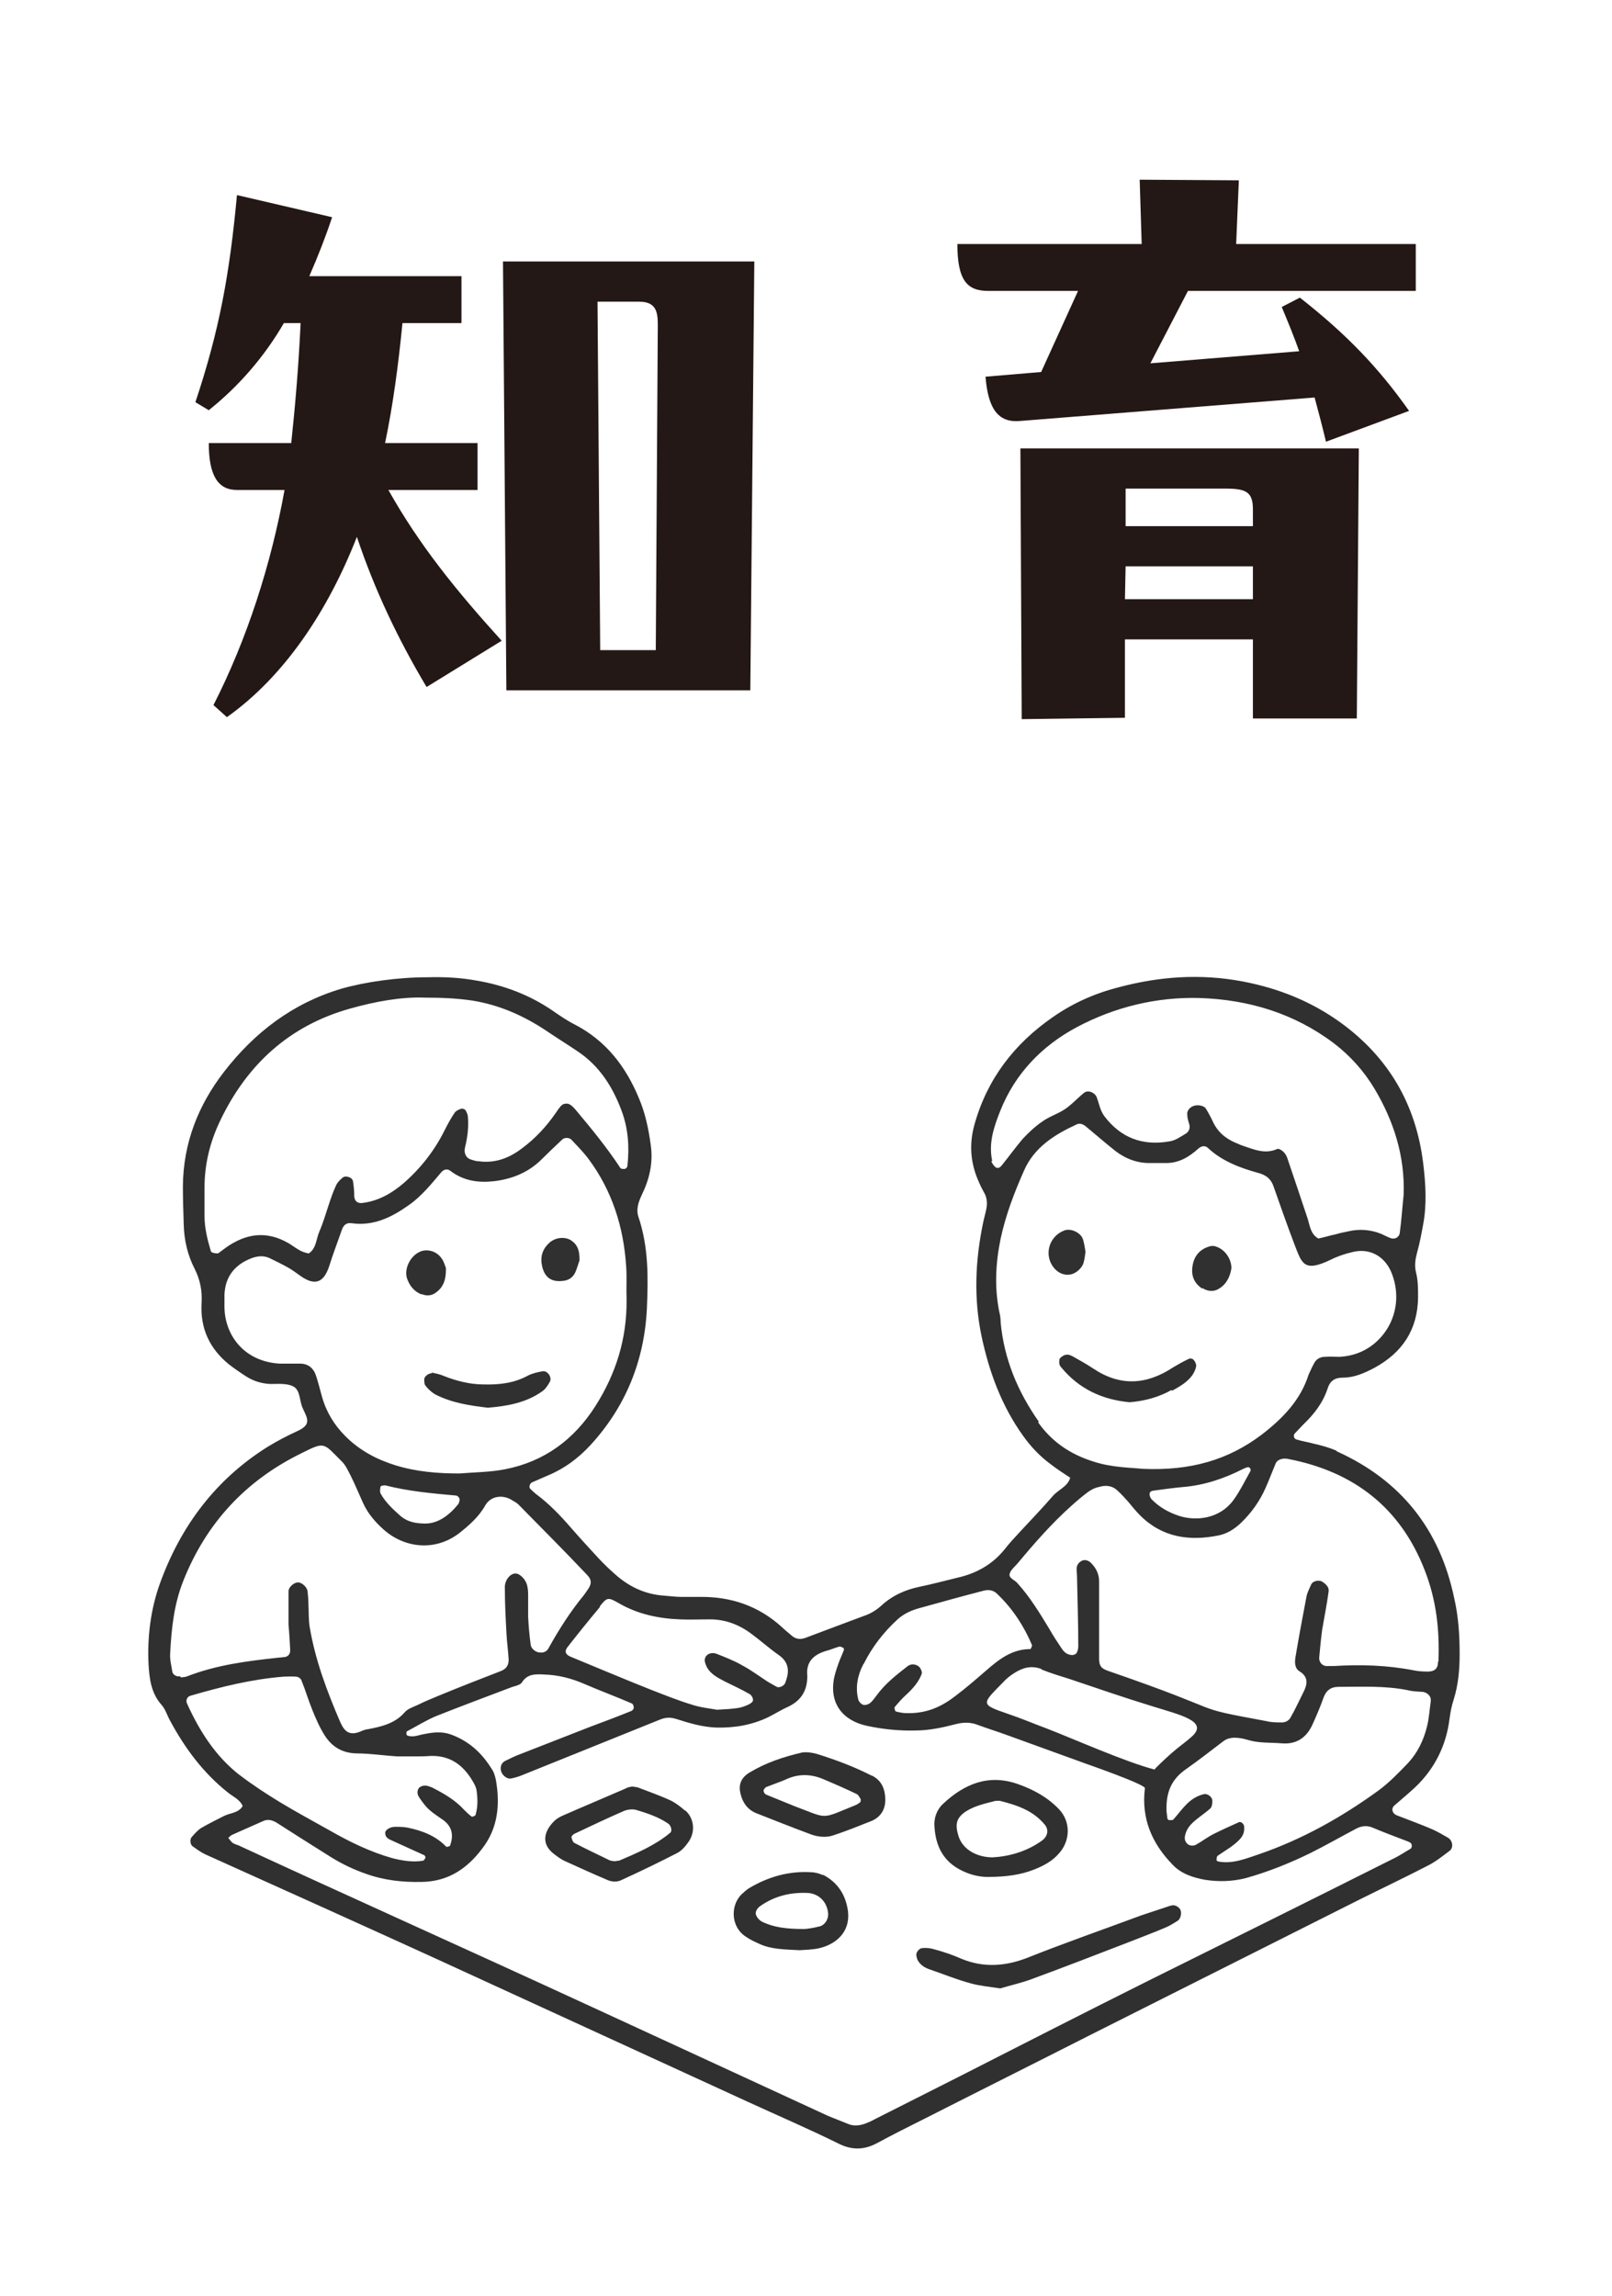 <svg width="33" height="47" viewBox="0 0 33 47" fill="none" xmlns="http://www.w3.org/2000/svg">
<path d="M9.776 9.071V10.031H7.951C8.582 11.156 9.337 12.089 10.27 13.118L8.733 14.065C8.143 13.077 7.663 12.061 7.306 10.991C6.716 12.501 5.825 13.845 4.645 14.682L4.37 14.435C5.056 13.09 5.55 11.554 5.825 10.031H4.851C4.466 10.031 4.274 9.743 4.274 9.071H5.962C6.044 8.302 6.113 7.493 6.154 6.615H5.811C5.413 7.301 4.892 7.904 4.274 8.398L4 8.234C4.494 6.752 4.7 5.613 4.851 3.994L6.799 4.447C6.662 4.859 6.511 5.243 6.332 5.654H9.447V6.615H8.239C8.157 7.452 8.047 8.289 7.883 9.071H9.776ZM15.442 5.353L15.36 14.133H10.366L10.297 5.353H15.442ZM12.232 6.176L12.287 13.31H13.425L13.466 6.656C13.466 6.395 13.439 6.176 13.082 6.176H12.232Z" fill="#231815"/>
<path d="M28.983 5.956H24.319L23.55 7.438L26.596 7.191C26.5 6.917 26.377 6.615 26.239 6.285L26.61 6.093C27.57 6.848 28.215 7.52 28.846 8.412L27.145 9.043C27.076 8.755 26.994 8.439 26.912 8.138L20.889 8.618C20.463 8.659 20.23 8.412 20.175 7.712L21.314 7.616L22.069 5.956H20.23C19.805 5.956 19.599 5.75 19.599 4.996H23.372L23.331 3.679L25.361 3.692L25.306 4.996H28.983V5.956ZM20.889 9.18H27.817L27.776 14.709H25.649V13.09H23.029V14.695L20.916 14.723L20.889 9.18ZM23.043 11.595L23.029 12.267H25.649V11.595H23.043ZM23.043 10.003V10.772H25.649V10.429C25.649 10.072 25.512 10.003 25.087 10.003H23.043Z" fill="#231815"/>
<path d="M27.354 29.697C27.215 29.637 27.059 29.593 26.902 29.558C26.781 29.524 26.659 29.506 26.546 29.472C26.494 29.463 26.468 29.393 26.503 29.35C26.564 29.289 26.624 29.22 26.685 29.159C26.902 28.951 27.085 28.716 27.18 28.421C27.232 28.265 27.328 28.204 27.493 28.204C27.727 28.204 27.936 28.108 28.135 28.004C28.708 27.692 29.021 27.223 29.03 26.563C29.03 26.389 29.03 26.207 28.986 26.042C28.952 25.894 28.978 25.764 29.012 25.634C29.064 25.451 29.099 25.26 29.134 25.069C29.212 24.652 29.186 24.236 29.134 23.81C28.986 22.612 28.431 21.657 27.458 20.945C26.85 20.502 26.173 20.233 25.444 20.094C24.584 19.929 23.733 19.989 22.891 20.215C22.413 20.337 21.962 20.537 21.553 20.823C20.763 21.37 20.207 22.091 19.947 23.029C19.834 23.437 19.869 23.828 20.043 24.209C20.069 24.27 20.103 24.34 20.138 24.401C20.207 24.513 20.216 24.635 20.19 24.757C20.173 24.843 20.147 24.93 20.129 25.017C19.964 25.799 19.93 26.58 20.095 27.362C20.251 28.091 20.503 28.777 20.937 29.385C21.102 29.619 21.293 29.819 21.519 29.984C21.64 30.079 21.779 30.166 21.909 30.253C21.857 30.436 21.666 30.496 21.553 30.627C21.336 30.878 21.102 31.121 20.876 31.365C20.772 31.477 20.659 31.599 20.564 31.721C20.312 32.033 19.982 32.215 19.591 32.302C19.339 32.363 19.079 32.433 18.827 32.485C18.532 32.545 18.262 32.667 18.037 32.876C17.932 32.971 17.811 33.041 17.681 33.084C17.29 33.231 16.89 33.379 16.5 33.527C16.395 33.57 16.291 33.562 16.204 33.483C16.135 33.422 16.066 33.37 16.005 33.31C15.527 32.876 14.963 32.684 14.32 32.693C14.199 32.693 14.077 32.693 13.956 32.693C13.834 32.693 13.712 32.676 13.591 32.667C13.226 32.641 12.914 32.502 12.636 32.268C12.505 32.155 12.375 32.033 12.254 31.903C12.062 31.695 11.871 31.486 11.689 31.278C11.472 31.026 11.238 30.783 10.968 30.583C10.925 30.548 10.89 30.514 10.855 30.479C10.821 30.453 10.847 30.366 10.89 30.349C11.003 30.297 11.116 30.253 11.229 30.201C11.559 30.062 11.837 29.854 12.08 29.593C12.809 28.803 13.191 27.857 13.243 26.788C13.27 26.155 13.278 25.529 13.07 24.913C13.018 24.757 13.07 24.609 13.139 24.461C13.296 24.14 13.374 23.801 13.322 23.445C13.278 23.115 13.209 22.785 13.079 22.482C12.809 21.83 12.401 21.301 11.759 20.971C11.602 20.892 11.455 20.788 11.316 20.693C10.847 20.372 10.326 20.172 9.761 20.076C9.431 20.015 9.101 19.998 8.763 20.007C8.138 20.007 7.478 20.102 6.991 20.241C5.993 20.537 5.211 21.136 4.586 21.943C4.056 22.629 3.753 23.402 3.744 24.279C3.744 24.54 3.753 24.809 3.761 25.069C3.77 25.39 3.839 25.694 3.987 25.981C4.1 26.207 4.143 26.433 4.126 26.693C4.1 27.197 4.291 27.613 4.69 27.935C4.803 28.021 4.916 28.1 5.038 28.178C5.185 28.273 5.35 28.325 5.533 28.334C5.689 28.334 5.863 28.317 5.993 28.378C6.158 28.456 6.123 28.681 6.201 28.838C6.219 28.872 6.227 28.898 6.245 28.933C6.323 29.098 6.314 29.194 6.088 29.298C5.88 29.393 5.68 29.498 5.481 29.619C4.413 30.288 3.7 31.243 3.275 32.415C3.084 32.945 3.014 33.509 3.041 34.074C3.058 34.369 3.093 34.664 3.31 34.907C3.388 34.994 3.423 35.124 3.483 35.229C3.787 35.793 4.161 36.297 4.664 36.696C4.769 36.783 4.907 36.835 4.968 36.974C4.881 37.122 4.708 37.113 4.577 37.182C4.421 37.261 4.265 37.339 4.117 37.425C4.048 37.469 3.987 37.538 3.926 37.608C3.883 37.651 3.891 37.764 3.944 37.799C4.03 37.86 4.109 37.92 4.204 37.964C5.784 38.676 7.365 39.388 8.945 40.109C11.064 41.081 13.183 42.054 15.301 43.026C15.927 43.313 16.552 43.582 17.168 43.886C17.446 44.025 17.698 44.016 17.967 43.869C18.288 43.695 18.618 43.53 18.948 43.365C20.06 42.8 21.171 42.245 22.283 41.68C24.132 40.751 25.973 39.822 27.823 38.893C28.292 38.659 28.769 38.433 29.238 38.19C29.394 38.111 29.533 37.999 29.672 37.894C29.759 37.834 29.742 37.686 29.646 37.625C29.542 37.565 29.438 37.504 29.325 37.452C29.082 37.347 28.839 37.261 28.596 37.165C28.5 37.13 28.474 37.026 28.543 36.965C28.691 36.835 28.839 36.714 28.978 36.583C29.368 36.21 29.603 35.741 29.672 35.203C29.69 35.064 29.716 34.925 29.759 34.794C29.855 34.491 29.881 34.178 29.881 33.857C29.881 33.466 29.855 33.084 29.768 32.711C29.473 31.304 28.674 30.305 27.371 29.715L27.354 29.697ZM20.312 23.767C20.233 23.402 20.346 23.072 20.477 22.742C20.781 21.978 21.328 21.413 22.04 21.031C22.821 20.615 23.681 20.406 24.567 20.432C25.565 20.467 26.494 20.745 27.31 21.361C27.649 21.622 27.927 21.934 28.144 22.299C28.535 22.959 28.761 23.671 28.735 24.453C28.708 24.713 28.691 24.974 28.656 25.234C28.648 25.33 28.552 25.382 28.465 25.347C28.396 25.321 28.335 25.286 28.274 25.26C28.057 25.173 27.831 25.156 27.606 25.208C27.519 25.226 27.432 25.243 27.345 25.269C27.224 25.295 27.111 25.33 26.989 25.356C26.833 25.269 26.816 25.104 26.772 24.956C26.633 24.54 26.494 24.123 26.355 23.715C26.338 23.663 26.312 23.619 26.277 23.584C26.242 23.55 26.173 23.506 26.147 23.523C25.895 23.636 25.669 23.532 25.435 23.454C25.383 23.437 25.339 23.411 25.287 23.393C25.087 23.306 24.931 23.176 24.836 22.977C24.792 22.881 24.74 22.785 24.688 22.699C24.653 22.638 24.532 22.612 24.445 22.638C24.358 22.664 24.289 22.742 24.306 22.829C24.306 22.898 24.332 22.968 24.349 23.029C24.367 23.107 24.332 23.176 24.271 23.211C24.167 23.272 24.063 23.35 23.941 23.367C23.394 23.463 22.943 23.298 22.604 22.846C22.517 22.725 22.5 22.586 22.448 22.456C22.404 22.36 22.265 22.308 22.187 22.377C22.048 22.49 21.935 22.62 21.788 22.716C21.64 22.811 21.466 22.864 21.328 22.968C21.189 23.063 21.058 23.185 20.937 23.315C20.789 23.489 20.659 23.671 20.511 23.854C20.477 23.897 20.433 23.932 20.381 23.897C20.346 23.871 20.312 23.819 20.294 23.775L20.312 23.767ZM21.267 29.107C20.833 28.49 20.555 27.822 20.485 27.075C20.485 27.006 20.477 26.936 20.459 26.867C20.355 26.363 20.381 25.859 20.485 25.356C20.59 24.869 20.763 24.418 20.963 23.966C21.171 23.489 21.588 23.228 22.04 23.02C22.109 22.985 22.179 23.02 22.231 23.063C22.43 23.228 22.63 23.402 22.838 23.567C23.056 23.732 23.299 23.819 23.568 23.81C23.672 23.81 23.776 23.81 23.881 23.81C24.141 23.81 24.349 23.68 24.532 23.515C24.593 23.463 24.662 23.445 24.723 23.497C25.009 23.767 25.374 23.906 25.747 24.01C25.921 24.053 26.025 24.14 26.077 24.305C26.216 24.704 26.355 25.095 26.503 25.486C26.651 25.859 26.685 26.059 27.241 25.79C27.38 25.72 27.536 25.668 27.684 25.634C28.023 25.547 28.318 25.703 28.465 26.007C28.708 26.545 28.57 27.162 28.109 27.527C27.91 27.683 27.684 27.761 27.432 27.778C27.328 27.778 27.224 27.77 27.119 27.778C27.032 27.778 26.946 27.822 26.902 27.909C26.859 27.987 26.824 28.065 26.789 28.143C26.624 28.664 26.26 29.038 25.834 29.367C25.148 29.888 24.375 30.114 23.394 30.071C23.142 30.045 22.76 30.045 22.387 29.923C21.918 29.776 21.536 29.524 21.25 29.116L21.267 29.107ZM25.6 30.114C25.487 30.314 25.391 30.514 25.261 30.696C24.966 31.113 24.462 31.139 24.141 31.035C23.924 30.965 23.724 30.852 23.568 30.687C23.55 30.661 23.533 30.627 23.533 30.592C23.533 30.522 23.594 30.522 23.637 30.514C23.828 30.488 24.019 30.462 24.21 30.444C24.653 30.409 25.061 30.27 25.452 30.071C25.487 30.053 25.513 30.045 25.548 30.036C25.565 30.036 25.582 30.045 25.591 30.062C25.6 30.071 25.608 30.097 25.6 30.105V30.114ZM17.681 34.065C17.854 33.718 18.089 33.414 18.375 33.153C18.506 33.032 18.671 32.962 18.835 32.919C19.27 32.797 19.712 32.676 20.147 32.563C20.26 32.537 20.355 32.563 20.433 32.65C20.737 32.945 20.963 33.292 21.128 33.683C21.128 33.7 21.102 33.761 21.093 33.761C20.711 33.761 20.442 33.978 20.173 34.213C19.973 34.386 19.773 34.56 19.565 34.716C19.287 34.933 18.974 35.09 18.532 35.072C18.514 35.072 18.427 35.064 18.34 35.038C18.323 35.038 18.306 34.968 18.314 34.951C18.393 34.855 18.471 34.768 18.566 34.682C18.697 34.56 18.809 34.43 18.87 34.265C18.879 34.23 18.853 34.161 18.818 34.126C18.783 34.091 18.731 34.074 18.679 34.074C18.653 34.074 18.61 34.091 18.584 34.108C18.349 34.291 18.115 34.473 17.941 34.716C17.898 34.768 17.863 34.829 17.802 34.873C17.767 34.899 17.698 34.916 17.663 34.899C17.62 34.881 17.576 34.829 17.568 34.786C17.507 34.534 17.559 34.291 17.672 34.074L17.681 34.065ZM21.319 34.178C21.51 34.256 21.718 34.317 21.909 34.378C22.474 34.569 23.029 34.76 23.594 34.933C24.15 35.107 24.749 35.237 24.401 35.55C24.297 35.645 24.184 35.724 24.08 35.81C23.933 35.932 23.794 36.062 23.655 36.201C23.655 36.201 23.646 36.219 23.637 36.227C23.056 36.08 21.944 35.585 21.423 35.385C21.163 35.289 20.902 35.177 20.642 35.09C20.06 34.89 20.095 34.89 20.529 34.447C20.598 34.369 20.685 34.3 20.772 34.247C20.937 34.143 21.11 34.091 21.319 34.169V34.178ZM12.28 32.884C12.427 32.702 12.445 32.693 12.67 32.823C13.061 33.049 13.487 33.136 13.921 33.153C14.112 33.162 14.303 33.153 14.494 33.153C14.824 33.145 15.11 33.249 15.371 33.44C15.571 33.587 15.753 33.752 15.953 33.891C16.144 34.03 16.161 34.204 16.092 34.404C16.092 34.421 16.074 34.438 16.074 34.456C16.048 34.517 15.953 34.56 15.9 34.534C15.84 34.499 15.779 34.465 15.718 34.43C15.544 34.317 15.371 34.187 15.188 34.091C15.024 33.996 14.841 33.926 14.668 33.857C14.572 33.822 14.476 33.857 14.442 33.926C14.407 33.996 14.442 34.065 14.468 34.126C14.546 34.273 14.685 34.343 14.832 34.421C15.006 34.508 15.18 34.586 15.345 34.682C15.38 34.699 15.423 34.768 15.414 34.812C15.414 34.847 15.345 34.89 15.301 34.907C15.241 34.933 15.171 34.959 15.102 34.968C14.98 34.986 14.858 34.994 14.676 35.003C14.537 34.977 14.346 34.959 14.164 34.899C13.877 34.812 13.599 34.699 13.33 34.595C12.783 34.378 12.227 34.143 11.68 33.917C11.576 33.874 11.55 33.805 11.62 33.718C11.837 33.44 12.054 33.171 12.28 32.901V32.884ZM4.447 25.66C4.447 25.66 4.334 25.66 4.317 25.616C4.248 25.382 4.187 25.147 4.187 24.895C4.187 24.704 4.187 24.513 4.187 24.314C4.187 23.828 4.3 23.376 4.508 22.942C5.055 21.796 5.923 20.997 7.165 20.649C7.686 20.502 8.224 20.406 8.685 20.424C9.075 20.424 9.371 20.441 9.666 20.484C10.213 20.571 10.708 20.788 11.168 21.092C11.385 21.24 11.611 21.379 11.828 21.526C12.271 21.822 12.54 22.247 12.722 22.733C12.861 23.098 12.887 23.48 12.844 23.871C12.844 23.897 12.809 23.932 12.783 23.932C12.757 23.932 12.705 23.932 12.696 23.906C12.427 23.497 12.115 23.115 11.802 22.742C11.759 22.69 11.707 22.629 11.646 22.603C11.611 22.586 11.541 22.594 11.507 22.62C11.455 22.664 11.42 22.725 11.377 22.785C11.185 23.063 10.96 23.306 10.691 23.506C10.43 23.706 10.143 23.819 9.805 23.775C9.753 23.775 9.701 23.758 9.649 23.741C9.544 23.715 9.492 23.61 9.518 23.497C9.57 23.289 9.596 23.081 9.579 22.872C9.579 22.82 9.553 22.768 9.527 22.725C9.51 22.707 9.466 22.69 9.44 22.699C9.388 22.716 9.336 22.742 9.31 22.777C9.232 22.89 9.162 23.02 9.101 23.142C8.893 23.558 8.615 23.914 8.268 24.218C8.025 24.427 7.756 24.583 7.434 24.626C7.33 24.644 7.261 24.6 7.252 24.496C7.252 24.392 7.243 24.288 7.226 24.183C7.217 24.105 7.07 24.053 7.009 24.114C6.957 24.157 6.905 24.209 6.879 24.27C6.818 24.401 6.774 24.531 6.731 24.661C6.67 24.843 6.618 25.026 6.54 25.208C6.47 25.364 6.479 25.555 6.323 25.66C6.158 25.642 6.036 25.529 5.906 25.451C5.455 25.191 5.038 25.252 4.63 25.538C4.569 25.581 4.517 25.625 4.465 25.66H4.447ZM6.14 27.917C6.002 27.917 5.863 27.917 5.724 27.917C5.003 27.874 4.604 27.344 4.595 26.762C4.595 26.676 4.595 26.589 4.595 26.502C4.612 26.128 4.812 25.885 5.159 25.755C5.281 25.712 5.394 25.703 5.515 25.755C5.637 25.816 5.767 25.877 5.889 25.946C5.984 25.998 6.062 26.059 6.149 26.12C6.488 26.363 6.644 26.207 6.74 25.92C6.818 25.668 6.913 25.425 7 25.173C7.035 25.078 7.096 25.026 7.2 25.043C7.651 25.104 8.016 24.922 8.372 24.67C8.633 24.487 8.832 24.236 9.032 24.001C9.084 23.94 9.154 23.923 9.214 23.966C9.484 24.175 9.787 24.218 10.109 24.183C10.465 24.14 10.786 24.018 11.055 23.767C11.203 23.619 11.359 23.471 11.507 23.332C11.559 23.28 11.654 23.289 11.698 23.332C11.819 23.463 11.941 23.584 12.045 23.723C12.531 24.375 12.766 25.121 12.818 25.92C12.835 26.146 12.818 26.372 12.827 26.606C12.835 27.405 12.61 28.126 12.184 28.794C11.75 29.472 11.142 29.923 10.343 30.079C10.039 30.14 9.718 30.14 9.405 30.166C8.963 30.166 8.528 30.131 8.103 30.001C7.712 29.88 7.365 29.697 7.07 29.402C6.844 29.176 6.679 28.907 6.592 28.595C6.549 28.447 6.514 28.291 6.462 28.143C6.41 28.004 6.305 27.917 6.14 27.917ZM9.397 30.774C9.206 31.017 8.971 31.191 8.711 31.191C8.485 31.191 8.337 31.148 8.207 31.043C8.051 30.904 7.895 30.765 7.79 30.574C7.773 30.54 7.782 30.479 7.79 30.436C7.79 30.418 7.851 30.409 7.886 30.409C8.363 30.531 8.85 30.574 9.336 30.618C9.362 30.618 9.397 30.652 9.405 30.679C9.414 30.705 9.405 30.748 9.388 30.774H9.397ZM3.683 34.317C3.614 34.334 3.535 34.282 3.527 34.221C3.509 34.1 3.475 33.978 3.483 33.857C3.509 33.344 3.562 32.841 3.753 32.363C4.221 31.182 5.029 30.314 6.158 29.758C6.661 29.506 6.609 29.532 7.009 29.932C7.078 30.001 7.122 30.105 7.174 30.201C7.269 30.392 7.347 30.583 7.434 30.774C7.53 30.983 7.677 31.156 7.851 31.312C8.268 31.686 8.893 31.773 9.397 31.391C9.605 31.226 9.805 31.052 9.935 30.817C10.065 30.6 10.326 30.609 10.482 30.713C10.525 30.739 10.578 30.765 10.612 30.8C11.081 31.278 11.55 31.747 12.01 32.233C12.123 32.346 12.115 32.433 12.019 32.563C12.002 32.589 11.976 32.624 11.958 32.65C11.68 32.988 11.446 33.353 11.229 33.744C11.194 33.813 11.125 33.839 11.055 33.831C10.968 33.831 10.873 33.752 10.864 33.674C10.838 33.483 10.821 33.292 10.812 33.101C10.812 32.962 10.812 32.823 10.812 32.684C10.812 32.615 10.812 32.545 10.795 32.476C10.777 32.355 10.656 32.224 10.569 32.215C10.456 32.198 10.326 32.346 10.335 32.511C10.335 32.823 10.352 33.145 10.369 33.457C10.378 33.631 10.404 33.805 10.413 33.978C10.413 34.1 10.361 34.169 10.248 34.213C9.822 34.378 9.397 34.543 8.98 34.716C8.832 34.777 8.685 34.838 8.546 34.907C8.45 34.951 8.337 34.986 8.277 35.064C8.077 35.289 7.799 35.35 7.53 35.402C7.495 35.402 7.46 35.42 7.426 35.428C7.139 35.567 7.044 35.428 6.965 35.255C6.696 34.63 6.453 33.987 6.34 33.31C6.314 33.153 6.323 32.997 6.314 32.841C6.314 32.754 6.305 32.667 6.297 32.58C6.288 32.502 6.201 32.415 6.123 32.398C6.036 32.38 5.906 32.485 5.906 32.58C5.906 32.806 5.906 33.032 5.906 33.258C5.923 33.44 5.932 33.614 5.941 33.787C5.941 33.865 5.897 33.917 5.819 33.926C5.784 33.926 5.75 33.935 5.715 33.935C5.072 34.004 4.43 34.083 3.813 34.326C3.779 34.334 3.744 34.334 3.709 34.343L3.683 34.317ZM4.916 36.349C4.421 35.967 4.091 35.454 3.831 34.881C3.796 34.812 3.831 34.734 3.9 34.716C4.525 34.534 5.151 34.378 5.802 34.326C5.889 34.326 5.975 34.317 6.062 34.326C6.106 34.326 6.167 34.369 6.175 34.412C6.253 34.603 6.314 34.812 6.392 35.003C6.462 35.177 6.54 35.359 6.644 35.524C6.792 35.758 7 35.889 7.295 35.897C7.573 35.897 7.851 35.941 8.129 35.958C8.251 35.958 8.372 35.958 8.494 35.958C8.598 35.958 8.702 35.958 8.806 35.949C9.249 35.932 9.527 36.175 9.718 36.54C9.735 36.575 9.744 36.601 9.753 36.635C9.779 36.809 9.787 36.983 9.735 37.156C9.735 37.174 9.666 37.2 9.657 37.191C9.605 37.156 9.553 37.104 9.501 37.052C9.319 36.852 9.093 36.722 8.858 36.601C8.824 36.583 8.789 36.575 8.763 36.566C8.693 36.54 8.607 36.566 8.572 36.609C8.528 36.679 8.546 36.748 8.589 36.809C8.65 36.896 8.711 36.983 8.789 37.052C8.876 37.13 8.989 37.2 9.084 37.269C9.266 37.408 9.284 37.59 9.214 37.782C9.214 37.799 9.145 37.816 9.136 37.808C8.919 37.582 8.641 37.478 8.346 37.417C8.259 37.4 8.172 37.4 8.086 37.4C7.981 37.4 7.877 37.469 7.886 37.53C7.886 37.617 7.955 37.651 8.016 37.677C8.242 37.782 8.459 37.877 8.685 37.981C8.693 37.981 8.711 38.016 8.711 38.025C8.702 38.051 8.685 38.086 8.659 38.094C8.45 38.129 8.242 38.094 8.033 38.042C7.573 37.912 7.148 37.703 6.74 37.469C6.401 37.278 6.062 37.096 5.732 36.896C5.446 36.722 5.168 36.54 4.907 36.34L4.916 36.349ZM28.865 37.721C28.908 37.738 28.917 37.825 28.873 37.851C28.752 37.92 28.639 37.999 28.509 38.059C26.85 38.893 25.183 39.718 23.524 40.543C22.222 41.194 20.928 41.854 19.634 42.514C19.053 42.809 18.48 43.096 17.898 43.391C17.837 43.426 17.776 43.452 17.707 43.478C17.585 43.521 17.463 43.53 17.351 43.478C17.22 43.426 17.09 43.374 16.96 43.322C15.354 42.583 13.747 41.837 12.141 41.099C10.803 40.482 9.466 39.874 8.129 39.266C7.061 38.78 5.993 38.294 4.925 37.799C4.881 37.773 4.821 37.764 4.777 37.738C4.734 37.712 4.708 37.669 4.673 37.625C4.699 37.608 4.725 37.573 4.751 37.565C4.96 37.469 5.168 37.382 5.376 37.287C5.481 37.234 5.576 37.261 5.672 37.321C6.036 37.556 6.41 37.79 6.783 38.025C7.009 38.164 7.243 38.276 7.495 38.363C7.86 38.494 8.242 38.537 8.633 38.528C9.171 38.52 9.562 38.259 9.874 37.842C10.196 37.425 10.239 36.939 10.152 36.444C10.135 36.358 10.109 36.271 10.057 36.201C9.857 35.88 9.588 35.637 9.223 35.507C9.049 35.446 8.876 35.463 8.702 35.498C8.58 35.515 8.468 35.576 8.346 35.533C8.337 35.533 8.32 35.515 8.32 35.498C8.32 35.48 8.32 35.454 8.329 35.446C8.528 35.342 8.719 35.22 8.928 35.133C9.431 34.933 9.944 34.742 10.447 34.551C10.526 34.517 10.638 34.508 10.682 34.447C10.795 34.265 10.96 34.273 11.142 34.282C11.429 34.291 11.698 34.36 11.958 34.473C12.28 34.612 12.61 34.734 12.931 34.873C12.957 34.881 12.974 34.925 12.974 34.959C12.974 34.986 12.948 35.02 12.922 35.029C12.644 35.142 12.366 35.246 12.088 35.35C11.602 35.541 11.107 35.732 10.621 35.923C10.525 35.958 10.43 36.01 10.335 36.054C10.256 36.097 10.23 36.193 10.265 36.279C10.3 36.366 10.395 36.427 10.465 36.41C10.552 36.392 10.638 36.366 10.717 36.331C11.646 35.958 12.566 35.585 13.495 35.211C13.617 35.159 13.721 35.151 13.851 35.194C14.12 35.281 14.39 35.359 14.668 35.368C15.041 35.376 15.397 35.316 15.736 35.151C15.874 35.081 16.013 34.994 16.152 34.933C16.395 34.812 16.517 34.621 16.526 34.352C16.526 34.334 16.526 34.317 16.526 34.3C16.5 34.03 16.647 33.883 16.89 33.805C16.995 33.779 17.09 33.735 17.186 33.709C17.212 33.709 17.246 33.726 17.273 33.744C17.273 33.744 17.281 33.779 17.273 33.787C17.246 33.857 17.22 33.917 17.194 33.978C17.151 34.091 17.108 34.213 17.081 34.326C16.96 34.881 17.264 35.229 17.75 35.333C18.071 35.402 18.41 35.437 18.74 35.428C19.018 35.428 19.296 35.368 19.565 35.298C19.704 35.263 19.834 35.255 19.973 35.298C20.207 35.385 20.433 35.454 20.668 35.541C21.197 35.732 21.718 35.923 22.248 36.114C22.248 36.114 23.446 36.531 23.438 36.609C23.36 37.234 23.585 37.747 24.011 38.181C24.184 38.363 24.428 38.441 24.671 38.485C24.949 38.528 25.226 38.52 25.504 38.45C25.965 38.32 26.399 38.146 26.824 37.938C27.137 37.782 27.441 37.608 27.753 37.443C27.866 37.382 27.979 37.365 28.101 37.417C28.344 37.521 28.587 37.608 28.83 37.703L28.865 37.721ZM29.29 34.829C29.264 35.003 29.256 35.177 29.212 35.35C29.143 35.628 29.021 35.88 28.83 36.088C28.639 36.288 28.439 36.496 28.213 36.661C27.458 37.209 26.651 37.66 25.765 37.964C25.504 38.051 25.235 38.164 24.948 38.111C24.931 38.111 24.905 38.094 24.905 38.086C24.905 38.051 24.905 38.007 24.931 37.99C25.018 37.929 25.105 37.877 25.192 37.816C25.261 37.764 25.331 37.712 25.391 37.643C25.452 37.573 25.478 37.495 25.47 37.4C25.47 37.347 25.409 37.287 25.365 37.304C25.192 37.382 25.018 37.46 24.844 37.547C24.723 37.608 24.61 37.695 24.488 37.764C24.427 37.799 24.341 37.79 24.297 37.738C24.245 37.677 24.245 37.617 24.271 37.538C24.306 37.417 24.393 37.33 24.488 37.252C24.584 37.174 24.688 37.104 24.775 37.026C24.81 36.991 24.818 36.931 24.818 36.879C24.827 36.792 24.723 36.714 24.645 36.731C24.497 36.766 24.384 36.844 24.289 36.939C24.193 37.035 24.106 37.156 24.019 37.252C24.002 37.269 23.959 37.261 23.924 37.261C23.915 37.261 23.898 37.234 23.898 37.226C23.889 37.156 23.881 37.087 23.881 37.087C23.863 36.679 23.993 36.418 24.28 36.219C24.54 36.036 24.784 35.845 25.035 35.654C25.113 35.593 25.192 35.576 25.279 35.576C25.365 35.576 25.452 35.593 25.539 35.619C25.765 35.689 25.991 35.672 26.216 35.689C26.546 35.724 26.755 35.567 26.876 35.289C26.954 35.116 27.032 34.933 27.093 34.76C27.145 34.612 27.241 34.534 27.406 34.534C27.875 34.534 28.352 34.508 28.821 34.603C28.925 34.63 29.03 34.63 29.134 34.638C29.229 34.656 29.299 34.734 29.29 34.812V34.829ZM29.438 34.022C29.438 34.169 29.36 34.23 29.195 34.221C29.108 34.221 29.021 34.213 28.934 34.195C28.396 34.091 27.858 34.074 27.31 34.108C27.258 34.108 27.206 34.108 27.154 34.108C27.067 34.108 26.998 34.022 27.006 33.935C27.024 33.744 27.041 33.553 27.067 33.362C27.111 33.101 27.163 32.849 27.198 32.589C27.215 32.493 27.145 32.433 27.067 32.38C26.989 32.337 26.868 32.372 26.841 32.441C26.807 32.52 26.763 32.598 26.746 32.684C26.668 33.093 26.59 33.509 26.52 33.926C26.503 34.03 26.503 34.152 26.598 34.213C26.798 34.334 26.763 34.491 26.677 34.656C26.59 34.829 26.512 35.003 26.416 35.168C26.381 35.229 26.312 35.263 26.242 35.263C26.138 35.263 26.034 35.263 25.93 35.237C24.245 34.925 25.296 35.107 22.7 34.213C22.543 34.161 22.5 34.108 22.5 33.952C22.5 33.692 22.5 33.422 22.5 33.162C22.5 32.901 22.5 32.632 22.5 32.372C22.5 32.224 22.439 32.103 22.335 31.998C22.283 31.946 22.205 31.92 22.144 31.955C22.074 31.99 22.04 32.051 22.04 32.12C22.04 32.172 22.048 32.224 22.048 32.276C22.057 32.745 22.074 33.223 22.074 33.692C22.074 33.744 22.066 33.796 22.04 33.839C22.031 33.865 21.979 33.883 21.953 33.883C21.857 33.883 21.788 33.831 21.736 33.752C21.649 33.622 21.562 33.492 21.484 33.353C21.284 33.023 21.084 32.693 20.824 32.407C20.772 32.346 20.65 32.311 20.668 32.224C20.685 32.146 20.763 32.085 20.824 32.016C21.171 31.599 21.527 31.191 21.935 30.826C22.04 30.731 22.144 30.644 22.257 30.557C22.326 30.505 22.404 30.462 22.491 30.444C22.63 30.401 22.769 30.409 22.882 30.522C22.96 30.592 23.029 30.67 23.099 30.748C23.177 30.844 23.255 30.939 23.342 31.026C23.794 31.477 24.349 31.556 24.948 31.434C25.122 31.399 25.27 31.304 25.4 31.182C25.617 30.974 25.791 30.731 25.912 30.453C25.982 30.297 26.043 30.131 26.112 29.967C26.138 29.897 26.208 29.871 26.277 29.862C26.312 29.862 26.347 29.862 26.381 29.871C27.718 30.131 28.674 30.87 29.169 32.155C29.403 32.754 29.473 33.37 29.447 34.013L29.438 34.022Z" fill="#303030"/>
<path d="M19.686 38.294C19.878 38.39 20.077 38.433 20.259 38.425C20.59 38.425 20.902 38.381 21.163 38.277C21.362 38.199 21.545 38.103 21.684 37.938C21.909 37.686 21.927 37.296 21.675 37.035C21.441 36.792 21.154 36.636 20.833 36.523C20.233 36.314 19.738 36.523 19.304 36.931C19.174 37.053 19.113 37.226 19.131 37.408C19.157 37.799 19.313 38.112 19.686 38.294ZM19.782 37.079C19.964 36.966 20.173 36.922 20.372 36.87C20.407 36.87 20.442 36.861 20.477 36.87C20.824 36.957 21.154 37.07 21.388 37.356C21.475 37.461 21.449 37.591 21.336 37.678C21.015 37.912 20.642 38.008 20.32 38.025C20.016 38.025 19.704 37.877 19.617 37.574C19.547 37.339 19.582 37.209 19.782 37.079Z" fill="#303030"/>
<path d="M14.025 37.07C13.938 36.992 13.834 36.913 13.73 36.861C13.504 36.757 13.278 36.679 13.053 36.592C13.018 36.583 12.983 36.583 12.94 36.575C12.896 36.583 12.844 36.592 12.801 36.618C12.384 36.8 11.967 36.974 11.55 37.157C11.489 37.182 11.42 37.217 11.368 37.261C11.142 37.469 11.055 37.747 11.351 37.964C11.42 38.016 11.489 38.068 11.568 38.103C11.854 38.233 12.141 38.364 12.427 38.485C12.523 38.529 12.636 38.537 12.731 38.485C13.113 38.311 13.487 38.129 13.86 37.938C13.947 37.895 14.025 37.808 14.086 37.721C14.242 37.513 14.216 37.226 14.025 37.061V37.07ZM13.721 37.521C13.409 37.782 13.035 37.938 12.671 38.094C12.653 38.094 12.636 38.094 12.601 38.103C12.566 38.103 12.514 38.103 12.462 38.077C12.228 37.964 11.993 37.851 11.759 37.73C11.724 37.712 11.707 37.651 11.698 37.608C11.698 37.591 11.741 37.547 11.767 37.539C12.097 37.382 12.427 37.226 12.766 37.078C12.844 37.044 12.94 37.035 13.018 37.052C13.252 37.122 13.487 37.2 13.686 37.339C13.739 37.382 13.765 37.486 13.721 37.521Z" fill="#303030"/>
<path d="M17.837 36.349C17.481 36.167 17.108 36.028 16.717 35.906C16.621 35.88 16.508 35.863 16.413 35.88C16.04 35.967 15.675 36.088 15.345 36.288C15.171 36.392 15.11 36.54 15.162 36.731C15.206 36.913 15.31 37.052 15.484 37.122C15.857 37.269 16.23 37.417 16.604 37.556C16.752 37.608 16.916 37.625 17.064 37.573C17.325 37.486 17.585 37.382 17.846 37.278C18.045 37.191 18.123 37.026 18.123 36.853C18.123 36.609 18.037 36.444 17.846 36.349H17.837ZM17.62 36.887C17.62 36.887 17.568 36.931 17.533 36.948C16.778 37.252 16.977 37.243 16.257 36.974C16.066 36.896 15.874 36.818 15.683 36.74C15.657 36.731 15.631 36.688 15.631 36.661C15.631 36.636 15.666 36.592 15.692 36.583C15.822 36.531 15.953 36.488 16.074 36.436C16.343 36.306 16.613 36.314 16.882 36.436C17.108 36.531 17.325 36.627 17.542 36.731C17.576 36.748 17.602 36.809 17.62 36.835C17.62 36.87 17.62 36.896 17.602 36.905L17.62 36.887Z" fill="#303030"/>
<path d="M23.959 39.015C23.759 39.084 23.559 39.145 23.36 39.214C22.587 39.501 21.814 39.77 21.05 40.074C20.59 40.256 20.138 40.291 19.678 40.1C19.504 40.022 19.322 39.961 19.131 39.909C19.053 39.883 18.957 39.874 18.879 39.883C18.836 39.883 18.784 39.935 18.766 39.979C18.749 40.022 18.766 40.083 18.784 40.126C18.836 40.222 18.922 40.282 19.027 40.317C19.305 40.413 19.582 40.526 19.869 40.604C20.051 40.656 20.251 40.673 20.477 40.708C20.676 40.647 20.92 40.595 21.145 40.508C21.805 40.265 22.456 40.013 23.108 39.761C23.368 39.657 23.629 39.562 23.889 39.449C23.967 39.414 24.046 39.362 24.115 39.319C24.176 39.275 24.202 39.136 24.15 39.075C24.106 39.023 24.037 38.989 23.967 39.015H23.959Z" fill="#303030"/>
<path d="M16.847 38.389C16.769 38.355 16.682 38.329 16.595 38.329C16.144 38.303 15.727 38.424 15.345 38.65C15.301 38.676 15.258 38.711 15.223 38.745C14.945 38.963 14.945 39.44 15.267 39.648C15.354 39.709 15.449 39.753 15.545 39.796C15.788 39.909 16.057 39.909 16.369 39.926C16.465 39.918 16.63 39.918 16.778 39.883C17.073 39.813 17.412 39.588 17.359 39.127C17.316 38.798 17.151 38.537 16.847 38.381V38.389ZM16.769 39.44C16.639 39.475 16.5 39.492 16.456 39.492C16.1 39.492 15.84 39.458 15.605 39.345C15.553 39.319 15.492 39.258 15.475 39.197C15.458 39.136 15.501 39.067 15.562 39.023C15.857 38.815 16.187 38.737 16.543 38.754C16.769 38.772 16.925 38.937 16.951 39.154C16.969 39.275 16.899 39.405 16.778 39.44H16.769Z" fill="#303030"/>
<path d="M23.993 28.473C24.15 28.386 24.306 28.299 24.41 28.152C24.445 28.1 24.48 28.03 24.488 27.961C24.488 27.918 24.462 27.865 24.427 27.831C24.41 27.813 24.358 27.805 24.332 27.822C24.219 27.874 24.115 27.935 24.011 27.996C23.472 28.352 22.934 28.386 22.387 28.022C22.257 27.935 22.118 27.857 21.979 27.779C21.935 27.753 21.875 27.726 21.831 27.735C21.788 27.735 21.736 27.77 21.701 27.805C21.684 27.822 21.684 27.874 21.684 27.9C21.684 27.935 21.701 27.97 21.727 27.996C22.092 28.439 22.569 28.655 23.125 28.708C23.438 28.682 23.724 28.603 23.985 28.456L23.993 28.473Z" fill="#303030"/>
<path d="M24.619 26.372C24.723 26.441 24.853 26.45 24.957 26.381C25.114 26.285 25.183 26.129 25.209 25.964C25.209 25.773 25.079 25.582 24.896 25.521C24.853 25.503 24.792 25.503 24.749 25.521C24.549 25.582 24.436 25.729 24.41 25.938C24.384 26.129 24.454 26.276 24.61 26.381L24.619 26.372Z" fill="#303030"/>
<path d="M21.901 26.094C22.031 26.076 22.161 25.955 22.187 25.833C22.205 25.764 22.213 25.694 22.222 25.625C22.205 25.538 22.196 25.451 22.17 25.373C22.127 25.234 21.918 25.139 21.788 25.191C21.467 25.312 21.363 25.703 21.58 25.963C21.666 26.059 21.771 26.111 21.901 26.094Z" fill="#303030"/>
<path d="M8.841 28.117C8.789 28.108 8.694 28.169 8.685 28.23C8.685 28.273 8.685 28.343 8.711 28.369C8.763 28.438 8.832 28.499 8.902 28.543C9.249 28.725 9.631 28.777 9.987 28.82C10.395 28.786 10.769 28.716 11.09 28.491C11.16 28.447 11.212 28.369 11.255 28.291C11.307 28.204 11.212 28.056 11.107 28.074C11.003 28.091 10.899 28.117 10.812 28.16C10.526 28.317 10.222 28.352 9.9 28.343C9.623 28.343 9.345 28.273 9.084 28.169C9.006 28.134 8.919 28.117 8.832 28.1L8.841 28.117Z" fill="#303030"/>
<path d="M8.633 26.494C8.737 26.537 8.841 26.528 8.928 26.459C9.084 26.346 9.136 26.181 9.128 25.955C9.11 25.92 9.093 25.834 9.041 25.764C8.937 25.608 8.728 25.556 8.581 25.634C8.39 25.729 8.277 25.973 8.329 26.163C8.381 26.32 8.476 26.441 8.633 26.502V26.494Z" fill="#303030"/>
<path d="M11.515 26.224C11.628 26.216 11.715 26.164 11.767 26.068C11.819 25.964 11.845 25.842 11.863 25.808C11.871 25.573 11.802 25.46 11.672 25.382C11.541 25.313 11.351 25.339 11.238 25.451C11.099 25.582 11.055 25.738 11.099 25.929C11.151 26.146 11.281 26.25 11.515 26.224Z" fill="#303030"/>
</svg>
